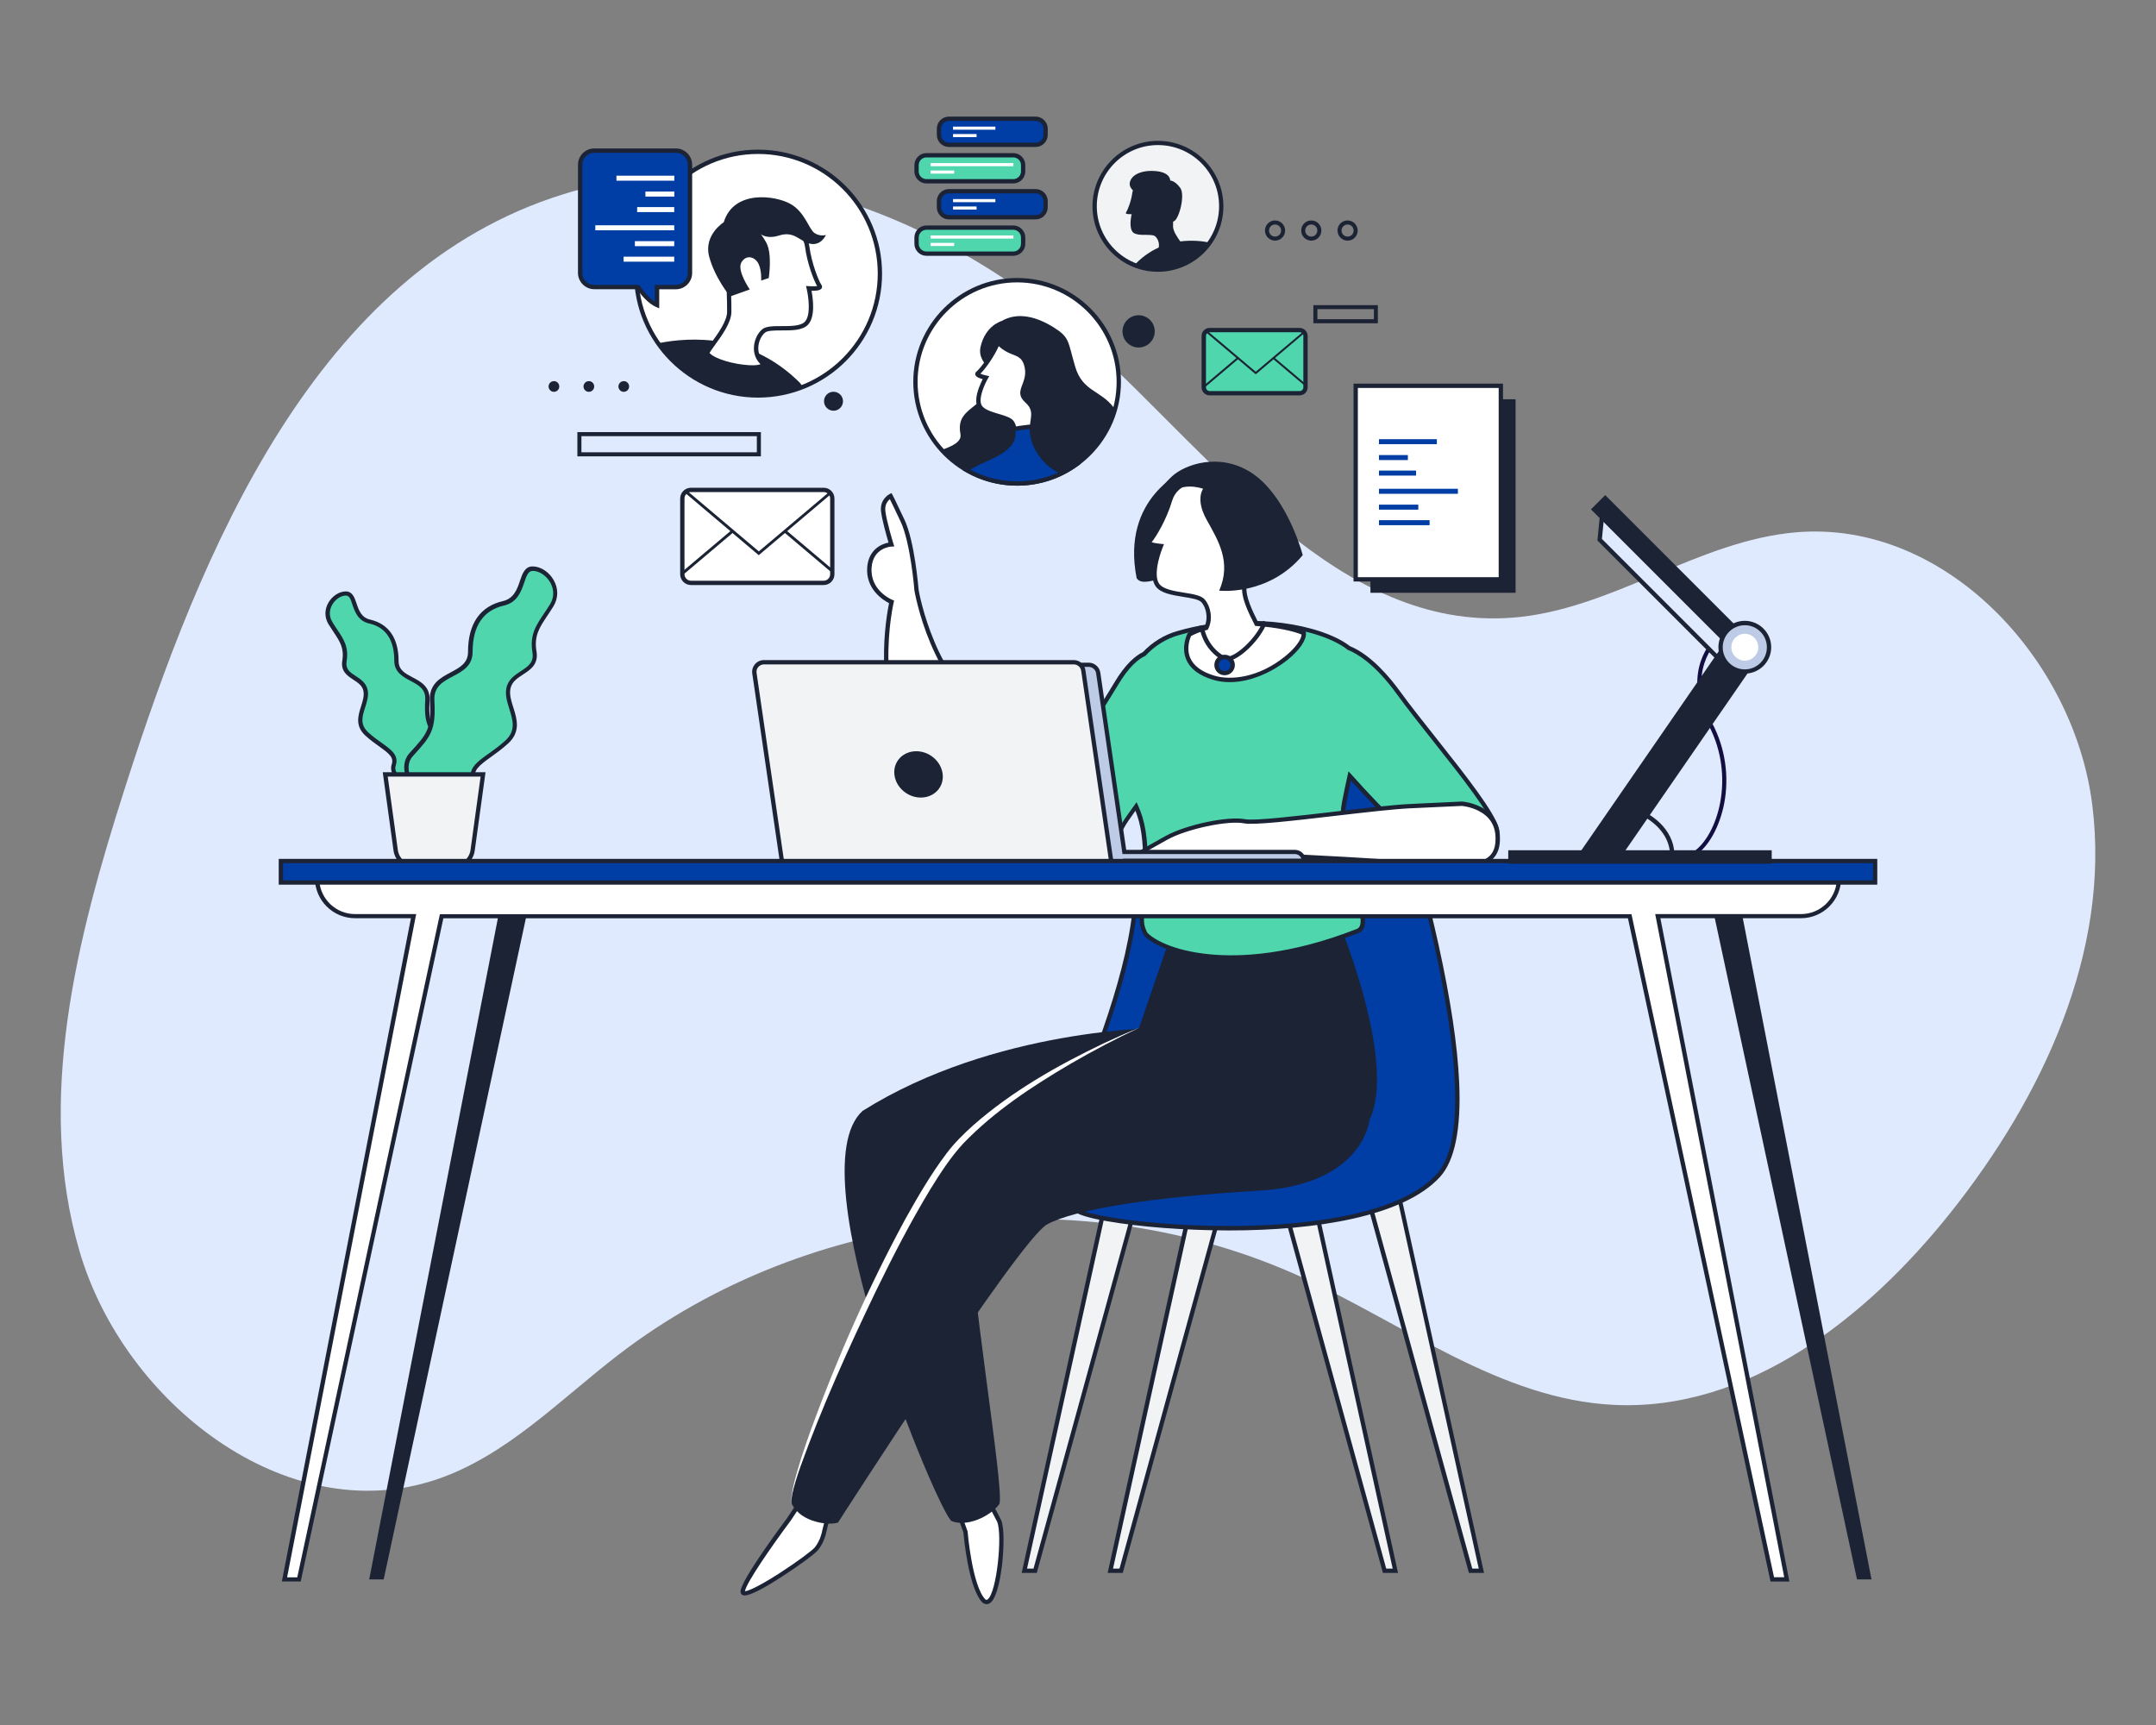 <svg xmlns="http://www.w3.org/2000/svg" xmlns:xlink="http://www.w3.org/1999/xlink" x="0px" y="0px" viewBox="0 0 2500 2000" style="enable-background:new 0 0 2500 2000;" xml:space="preserve"><rect x="0" y="0" width="2500" height="2000" fill="#808080" stroke="none"/><style type="text/css">	.st0{fill:#E0EAFE;}	.st1{fill:#FFFFFF;}	.st2{fill:#1B2335;}	.st3{fill:#4FD6AD;}	.st4{fill:#F1F3F5;}	.st5{fill:#130E42;}	.st6{fill:#003DA5;}	.st7{fill:#BECBE7;}</style><g id="Background"></g><g id="Illustration">	<g>		<path id="XMLID_413_" class="st0" d="M144.7,914.1C89,1088,40.9,1275.8,92.3,1451c51.4,175.3,239.7,322.5,413,264.6   c81.7-27.3,143.7-92.6,212.1-145.1c221.6-170.1,538.7-205.9,792.7-89.4c119,54.6,229.7,141,360.5,147.7   c155.7,8,293.8-100.6,390.9-222.5c106.9-134.2,186.1-302.9,164.6-473.2c-21.5-170.3-171.5-330-342.5-316   c-115.2,9.4-215.4,90.7-330.7,99.1c-199.5,14.6-340-179.8-487.8-314.6C1100.9,252,865.6,159.4,653.5,225.1   C366,314.2,233.1,637.5,144.7,914.1"></path>		<g>			<path class="st1" d="M1279.5,838.7c-4.6-2.7-52,34.1-125-4.2c-73-38.3-91.8-150.2-91.8-150.2s-4.4-55.6-16.2-80.7    c-11.8-25.1-13.8-28.6-13.8-28.6s-10,5.1-8.6,17.6c1.4,12.5,9.5,38.6,9.5,38.6s-23.5,1.1-25.5,26.3c-2.3,29,25.7,40.3,25.7,40.3    s-64.2,269.7,219.1,265.5L1279.5,838.7z"></path>			<path class="st2" d="M1246.2,965.9c-82,0-142.3-23.4-179.4-69.6c-18.2-22.7-40.3-63.6-41.7-129.4c-0.7-33.5,4.3-60.2,5.8-67.6    c-6.5-3.3-27.4-16-25.3-41.9c1.6-19.3,15.4-26.6,24.7-28.3c-2.1-7.2-7.5-25.9-8.7-36.2c-1.6-14.1,9.5-19.9,10-20.1l2.1-1.1    l1.2,2.1c0.1,0.1,2.2,3.9,13.9,28.8c11.7,24.9,16.1,77.9,16.4,81.4c0.3,1.9,5.2,29,18.4,60.2c12.4,29.5,35.1,68.7,72.1,88.1    c56.9,29.8,97.4,13.5,114.7,6.5c5.9-2.4,8.4-3.4,10.4-2.2l1.5,0.9l-27.5,128.3l-2,0C1250.6,965.9,1248.4,965.9,1246.2,965.9z     M1031.8,578.7c-2.4,2.1-6.1,6.4-5.2,13.7c1.4,12.1,9.3,37.9,9.4,38.1l1,3.1l-3.2,0.1c-0.9,0-21.3,1.4-23.1,24    c-2.2,26.8,23,37.4,24.1,37.8l2,0.8l-0.5,2.1c-0.1,0.3-7,29.8-6.1,68.4c0.8,35.5,8.5,86.2,40.6,126.3    c36.8,45.8,97.3,68.6,180.1,67.7l25.5-119c-1.2,0.4-2.7,1-4.1,1.6c-17.9,7.3-60,24.2-118.9-6.7c-38.4-20.1-61.6-60.4-74.4-90.7    c-13.8-32.6-18.6-61-18.7-61.3l0-0.2c0-0.6-4.5-55.4-16-79.8C1037,589.1,1033.4,581.9,1031.8,578.7z"></path>		</g>		<g>			<path class="st3" d="M499,913.2c0,0,32.6-32.6,16.3-50.6c-16.3-17.9-21.2-22.8-19.6-50.6c1.6-27.7-35.9-21.2-35.9-45.7    c0-24.5-9.8-40.8-31-45.7c-21.2-4.9-14.7-32.6-27.7-32.6s-27.7,17.9-17.9,34.3c9.8,16.3,19.6,24.5,16.3,44.1    c-3.3,19.6,21.2,17.9,24.5,34.3c3.3,16.3-16.3,34.3,1.6,50.6c17.9,16.3,35.9,21.2,31,35.9C451.7,901.8,479.4,919.7,499,913.2z"></path>			<path class="st2" d="M490.1,917.1c-11.4,0-22.9-5.6-29.7-12.3c-5.9-5.9-8.2-12.6-6.2-18.5c2.7-8.1-2.8-12.5-14.4-20.8    c-4.9-3.5-10.4-7.4-16-12.5c-12.4-11.3-8.5-23.5-5.1-34.2c2-6.3,3.8-12.2,2.7-17.7c-1.3-6.3-6.3-9.5-11.6-13    c-7-4.6-14.9-9.7-12.9-22.1c2.4-14.5-2.8-22.2-9.9-32.9c-2-2.9-4-6-6.1-9.4c-4.7-7.8-4.7-16.8-0.2-24.8    c4.5-7.9,12.6-13.2,20.3-13.2c7.7,0,10.1,7.1,12.4,13.9c2.7,8.1,5.6,16.4,15.9,18.8c21.5,5,32.9,21.6,32.9,48.1    c0,10.3,7.5,14.2,16.2,18.8c9.7,5.1,20.7,11,19.7,27c-1.5,26.2,2.6,30.8,18.1,47.9l0.8,0.9c7.5,8.2,6.9,20.3-1.7,35    c-6.2,10.6-14.3,18.7-14.7,19.1l-0.4,0.4l-0.6,0.2C496.7,916.6,493.4,917.1,490.1,917.1z M401.1,690.5c-5.8,0-12.4,4.4-15.9,10.7    c-2.1,3.8-5,11.3,0.1,19.8c2,3.4,4,6.3,5.9,9.2c7.5,11.2,13.4,20.1,10.7,36.5c-1.5,9.2,3.8,12.7,10.6,17.1    c5.7,3.7,12.1,7.9,13.8,16.2c1.4,6.8-0.8,13.6-2.9,20.2c-3.4,10.7-6.3,19.9,3.7,29c5.3,4.9,10.7,8.7,15.5,12.1    c11.3,8.1,20.2,14.4,16.2,26.4c-1.8,5.5,2.3,10.7,5,13.4c7.6,7.6,22.2,13.2,33.7,9.7c3.6-3.8,29.4-31.8,15.8-46.7l-0.8-0.9    c-15.8-17.4-21.1-23.2-19.4-51.5c0.8-12.8-7.5-17.2-17.1-22.3c-8.8-4.7-18.8-10-18.8-23.3c0-24.2-9.8-38.8-29.1-43.2    c-13-3-16.6-13.6-19.5-22C406.5,694.3,405,690.5,401.1,690.5z"></path>		</g>		<g>			<path class="st3" d="M496.9,937c0,0-40.3-40.3-20.1-62.4c20.1-22.1,26.2-28.2,24.2-62.4c-2-34.2,44.3-26.2,44.3-56.4    s12.1-50.3,38.3-56.4c26.2-6,18.1-40.3,34.2-40.3s34.2,22.1,22.1,42.3c-12.1,20.1-24.2,30.2-20.1,54.4    c4,24.2-26.2,22.1-30.2,42.3c-4,20.1,20.1,42.3-2,62.4c-22.1,20.1-44.3,26.2-38.3,44.3C555.3,922.9,521.1,945.1,496.9,937z"></path>			<path class="st2" d="M508,941.3c-4,0-8-0.6-11.8-1.8l-0.6-0.2l-0.4-0.4c-0.4-0.4-10.4-10.4-18-23.4    c-10.5-17.8-11.3-32.5-2.2-42.5l1-1.1c19.3-21.2,24.5-26.9,22.5-59.5c-1.1-19.4,12.2-26.5,24-32.8c10.9-5.8,20.2-10.8,20.2-23.8    c0-32.4,13.9-52.7,40.2-58.8c13-3,16.8-13.9,20-23.5c2.8-8.3,5.7-16.8,14.7-16.8c9.2,0,19.1,6.4,24.5,16c5.5,9.7,5.4,20.7-0.2,30    c-2.6,4.3-5.1,8-7.5,11.6c-8.9,13.3-15.3,22.9-12.3,41c2.5,15-7.1,21.2-15.6,26.7c-6.7,4.4-13,8.5-14.6,16.4    c-1.4,6.9,0.9,14.3,3.4,22.1c4.1,13.1,8.8,28-6.2,41.6c-6.8,6.2-13.6,11.1-19.6,15.4c-14.5,10.4-21.4,15.9-17.9,26.3    c2.4,7.1-0.3,15-7.5,22.2C535.9,934.5,521.8,941.3,508,941.3z M498.3,934.8c14.4,4.5,32.8-2.6,42.3-12.1    c3.4-3.4,8.7-10.1,6.3-17.1c-4.8-14.4,6-22.1,19.8-31.9c5.9-4.2,12.6-9,19.2-15c12.6-11.5,8.8-23.6,4.8-36.4    c-2.5-8.1-5.2-16.4-3.5-24.6c2-10,9.9-15.1,16.8-19.6c8.2-5.4,15.4-10,13.4-21.7c-3.3-20.1,3.9-30.9,13.1-44.6    c2.4-3.6,4.9-7.3,7.4-11.4c6.4-10.7,2.8-20.3,0.2-25c-4.5-7.9-12.8-13.5-20.2-13.5c-5.2,0-7.1,4.8-10,13.4    c-3.5,10.3-7.9,23.2-23.6,26.8c-24.1,5.6-36.3,23.7-36.3,53.9c0,16-11.6,22.2-22.9,28.2c-11.5,6.1-22.3,11.9-21.4,28    c2,34.7-4.5,41.9-23.8,63.2l-1,1.1C461.4,895.3,494.2,930.6,498.3,934.8z"></path>		</g>		<g>			<path class="st4" d="M526.1,1005h-45.3c-11.1,0-20.5-8.2-22-19.2l-12.1-88h113.5l-12.1,88C546.6,996.8,537.2,1005,526.1,1005z"></path>			<path class="st2" d="M526.1,1007.5h-45.3c-12.3,0-22.8-9.2-24.5-21.4l-12.5-90.8h119.2l-12.5,90.8    C548.9,998.4,538.4,1007.5,526.1,1007.5z M449.6,900.4l11.7,85.1c1.3,9.7,9.7,17,19.5,17h45.3c9.8,0,18.2-7.3,19.5-17l11.7-85.1    H449.6z"></path>		</g>		<g>			<path class="st5" d="M1966.1,991.6l-2.6-3.9c28-18.7,49.4-86.6,17.9-146.6c-17.3-32.9-14.6-58.6-9.3-74.3    c5.8-17.1,15.6-26.3,16-26.7l3.2,3.4c-0.2,0.2-9.5,9-14.8,25c-7.1,21.2-3.9,45.6,9.1,70.4c14.9,28.3,19.7,61.3,13.7,92.7    C1994,958.5,1981.3,981.5,1966.1,991.6z M1991.3,743.6l-1.6-1.7L1991.3,743.6C1991.3,743.6,1991.3,743.6,1991.3,743.6    L1991.3,743.6z"></path>		</g>		<g>			<path class="st0" d="M1906.3,944.1c0,0,32.7,15.2,32.7,47.9h-76L1906.3,944.1z"></path>			<path class="st2" d="M1941.5,994.5h-84.1l48.3-53.5l1.7,0.8c1.4,0.6,34.2,16.3,34.2,50.2V994.5z M1868.7,989.5h67.8    c-1.4-25-23.4-38.9-29.6-42.3L1868.7,989.5z"></path>		</g>		<g>			<polygon class="st0" points="1858,594.6 1854.9,625.8 1999.8,770.7 2010.7,736.4    "></polygon>			<path class="st2" d="M2001,775.4l-148.7-148.7l3.7-37.4l157.6,146.3L2001,775.4z M1857.5,624.8L1998.7,766l9.2-28.9L1860,599.8    L1857.5,624.8z"></path>		</g>					<rect x="1928.1" y="546.3" transform="matrix(0.707 -0.707 0.707 0.707 95.379 1567.498)" class="st2" width="23.4" height="244.7"></rect>					<rect x="1773.7" y="858.8" transform="matrix(0.568 -0.823 0.823 0.568 110.666 1970.508)" class="st2" width="318.2" height="42.1"></rect>		<g>			<polygon class="st4" points="1418.5,1391 1300,1821.2 1287.5,1821.2 1384.2,1381.7    "></polygon>			<path class="st2" d="M1301.9,1823.7h-17.5l97.9-445.1l39.2,10.7l-0.7,2.4L1301.9,1823.7z M1290.6,1818.7h7.5l117.3-425.9l-29.3-8    L1290.6,1818.7z"></path>		</g>		<g>			<polygon class="st4" points="1318.7,1391 1200.2,1821.2 1187.8,1821.2 1284.4,1381.7    "></polygon>			<path class="st2" d="M1202.2,1823.7h-17.5l97.9-445.1l39.2,10.7l-0.7,2.4L1202.2,1823.7z M1190.9,1818.7h7.5l117.3-425.9l-29.3-8    L1190.9,1818.7z"></path>		</g>		<g>			<polygon class="st4" points="1487,1391 1605.5,1821.2 1618,1821.2 1521.3,1381.7    "></polygon>			<path class="st2" d="M1621.1,1823.7h-17.5l-0.5-1.8L1484,1389.3l39.2-10.7L1621.1,1823.7z M1607.4,1818.7h7.5l-95.4-433.9    l-29.3,8L1607.4,1818.7z"></path>		</g>		<g>			<polygon class="st4" points="1586.8,1391 1705.2,1821.2 1717.7,1821.2 1621.1,1381.7    "></polygon>			<path class="st2" d="M1720.8,1823.7h-17.5l-0.5-1.8l-119.1-432.6l39.2-10.7L1720.8,1823.7z M1707.2,1818.7h7.5l-95.4-433.9    l-29.3,8L1707.2,1818.7z"></path>		</g>		<g>			<path class="st6" d="M1608.6,889.2c-9.3-21.7-15.5-9.5-30.9-0.2c-15.9-20.1-36.3-33.4-62.6-34.1c-115.3-3.1-187,90.4-199.5,202.6    c-12.5,112.2-87.3,265-102.9,311.7c-4.4,13.2,9.9,24,34,32.1c0.1,0.2,0.1,0.4,0.3,0.6c12.5,18.7,336.7,53,420.8-39    C1741.1,1282.9,1608.6,889.2,1608.6,889.2z"></path>			<path class="st2" d="M1425.3,1426.6c-25.8,0-51.5-1.1-76.1-2.9c-46-3.5-98.2-11.4-104.3-20.2c-19.2-6.6-40.3-18-34.6-35    c3.9-11.8,11.5-30,21-53c28.8-69.5,72.4-174.5,81.7-258.2c6.4-57.6,28.4-109.4,61.8-146c36.6-40,85.1-60.3,140.2-58.9    c24.3,0.7,45.5,11.9,63.1,33.3c2.4-1.6,4.6-3.2,6.6-4.7c5.7-4.2,10.3-7.6,15.2-6.2c4,1.1,7.4,5.2,10.9,13.3l0.1,0.2    c0.3,1,33.5,99.8,57.2,207.1c13.9,63.1,22,116.8,23.9,159.6c2.4,54-5.1,90.8-22.3,109.6    C1627.8,1410.5,1525.8,1426.6,1425.3,1426.6z M1249.1,1400.6c3.3,4.4,37.2,13.1,100.5,18c36.2,2.8,107.5,6,177.8-3.5    c67.6-9.1,114.2-27.3,138.6-53.9c37.1-40.6,19-166.3-2.7-264.7c-23.3-105.6-55.8-203-57-206.6c-2.7-6.3-5.2-9.8-7.6-10.4    c-2.6-0.7-6.3,2-10.9,5.4c-2.6,1.9-5.5,4-8.8,6.1l-1.9,1.1l-1.4-1.7c-16.9-21.4-37.3-32.6-60.7-33.2    c-53.7-1.4-100.8,18.3-136.4,57.2c-32.8,35.8-54.3,86.6-60.5,143.2c-9.4,84.4-53.1,189.8-82.1,259.6c-9.5,22.9-17,41.1-20.9,52.7    c-4.5,13.4,15.2,23.1,32.5,29l1.3,0.4L1249.1,1400.6z"></path>		</g>		<path class="st2" d="M1373.8,545.5c0,0-74.3,30.9-55.8,124.8c8,11.9,29.2-5.3,69-2.7c39.8,2.7,96.9-13.3,94.3-41.2   C1478.7,598.6,1445.5,526.9,1373.8,545.5z"></path>		<g>			<path class="st1" d="M925.4,1745.8l-10.7,16c0,0-53.4,71.2-53.4,83.7s78.4-41,85.5-49.9c7.1-8.9,8.9-19.6,8.9-19.6l5.3-21.4    L925.4,1745.8z"></path>			<path class="st2" d="M863.3,1849.8c-0.7,0-1.3-0.1-1.8-0.3c-1.8-0.6-2.8-2.1-2.8-4.1c0-12.9,48.2-77.5,53.9-85.2l11.6-17.4    l39.8,9.9l-5.9,23.7c-0.2,1.2-2.3,11.7-9.4,20.6c-3.9,4.9-24.7,19.8-41.6,30.7C884.4,1842.5,869.8,1849.8,863.3,1849.8z     M926.5,1748.6l-9.8,14.7c-20,26.7-51.5,71.8-52.9,81.6c3.1-0.1,14.5-4.4,40.7-21.3c20.3-13.1,37.5-26.1,40.3-29.5    c6.6-8.3,8.4-18.3,8.4-18.4l0-0.2l4.7-18.9L926.5,1748.6z"></path>		</g>		<g>			<path class="st1" d="M1112.4,1756.4l7.1,19.6c0,0,5.3,64.1,21.4,80.1c16,12.5,24.9-74.8,17.8-92.6c-7.1-14.2-10.7-19.6-10.7-19.6    L1112.4,1756.4z"></path>			<path class="st2" d="M1144,1859.9c-1.6,0-3.1-0.6-4.6-1.7l-0.2-0.2c-16.1-16.1-21.6-75.8-22.1-81.4l-7.9-21.7l39.8-13.9l1.1,1.6    c0.1,0.2,3.7,5.6,10.8,19.9l0.1,0.2c3.6,9,3.1,31.6,1.1,50c-1.3,11.6-5.2,39.3-13.9,45.8    C1146.9,1859.4,1145.4,1859.9,1144,1859.9z M1142.5,1854.3c1.2,0.9,1.9,0.7,2.7,0.1c10.7-8.1,17.2-74.3,11.2-89.8    c-4.8-9.6-8-15.1-9.5-17.6l-31.3,11l6.4,17.5l0,0.3C1122,1776.5,1127.4,1838.9,1142.5,1854.3z"></path>		</g>		<path class="st2" d="M1345.7,1191.8c0,0-192.4,0-345.5,96.2c-78.4,71.2,89.1,468.4,103.3,475.6c17.8,7.1,44.5-5.3,55.2-19.6   c7.1-14.2-37.4-270.7-33.8-338.4l277.9-89.1L1345.7,1191.8z"></path>		<path class="st2" d="M971.7,1765.3c-10.7,3.6-42.7,0-53.4-21.4c-10.7-21.4,124.7-345.5,195.9-420.3   c71.2-74.8,206.6-131.8,206.6-131.8l35.4-103.2l196.4-18.7c0,0,67.5,161.1,35.4,228.7c0,0-7.1,74.8-128.2,81.9   c-121.1,7.1-213.7,21.4-245.8,39.2C1181.8,1437.6,971.7,1765.3,971.7,1765.3z"></path>		<g>			<path class="st3" d="M1735.6,961.6c-7-28.1-77.2-107.5-114.6-159c-25.1-34.5-46-46.9-57-51.4c-30-23.6-112.4-41.8-198-17.3    c-15.3,4.4-28.8,12.9-39.4,24.2c-7.7,3.5-19.5,12.5-32.9,35.2c-23.4,39.7-114.6,170.7-74.8,194.1c39.7,23.4,70.1-4.7,81.8-28.1    c2.4-4.8,8.4-13.4,16.3-24.3c7.3,16,10.9,34.4,10.9,66.4c0,59.2-9.4,62.3,0,81c15.6,18.7,102.9,53,246.3-3.1    c22.7-8.9-28.1-84.2-15.6-149.6c1.9-9.9,4-19.9,6.3-30.1c30.4,34,68.6,73.8,93.5,87.7C1695.9,1008.4,1740.3,989.7,1735.6,961.6z"></path>			<path class="st2" d="M1427.7,1112.5c-9.2,0-17.4-0.4-24.6-1.1c-40.5-3.8-67.8-16.5-76.9-27.4l-0.2-0.2l-0.1-0.3    c-5.6-11.2-4.9-17.4-3.3-30.9c1.2-10.1,3-25.5,3-51.2c0-27.4-2.6-45.6-9-61.4c-5.7,7.9-11.3,15.9-13.5,20.4    c-3.3,6.7-16.1,29-40.3,36.2c-14.6,4.3-29.7,1.9-45-7.1c-5.2-3-8.6-7.8-10.1-14.2c-8.6-35.1,40.9-114,70.4-161.1    c5.5-8.8,10.3-16.4,13.6-22.1c13.5-22.9,25.6-32.2,33.5-36c11.1-11.7,24.9-20.2,40.2-24.5c49.6-14.2,93.1-13,120.9-9.4    c33.2,4.2,62.8,14.3,79.1,27c24.6,10,46.8,36.9,57.8,52.1c11.9,16.4,26.9,35.2,42.7,55.2c33.1,41.8,67.4,85,72.3,104.6l0,0.2    c1.8,10.8-3,21.1-13.3,28.3c-14.5,10.2-41.8,14.5-67.5,0c-19.8-11.1-50.4-39.6-90.9-84.6c-1.7,7.8-3.6,16.6-5.2,25.2    c-6.5,34,4.3,70.4,13,99.7c8.1,27.2,13.9,46.8,1.1,51.8C1513,1106,1463.2,1112.5,1427.7,1112.5z M1330.2,1081.1    c6.1,7.1,29,21.3,73.3,25.4c34.9,3.3,92.6,0.8,169.9-29.5c8.5-3.3,3-22.1-4-45.8c-8.8-29.8-19.8-66.8-13.1-102    c2-10.5,4.3-21.1,6.3-30.1l1.1-4.8l3.3,3.6c41.8,46.7,73,76,92.8,87.2c16.7,9.4,43.3,13.5,62.2,0.3c8.7-6.1,12.7-14.4,11.3-23.3    c-4.7-18.6-38.6-61.3-71.3-102.6c-15.9-20-30.8-38.9-42.8-55.4c-25.1-34.5-45.8-46.4-56-50.5l-0.3-0.1l-0.3-0.2    c-15.6-12.3-44.3-22.1-76.9-26.2c-27.3-3.5-70.1-4.6-118.9,9.3c-14.5,4.1-27.7,12.3-38.2,23.5l-0.3,0.4l-0.4,0.2    c-7.3,3.3-18.7,12-31.8,34.2c-3.4,5.7-8.2,13.4-13.7,22.2c-27.2,43.4-77.9,124.3-69.8,157.3c1.2,5.1,3.8,8.7,7.8,11.1    c14.1,8.3,27.9,10.5,41.1,6.6c17.7-5.2,30.8-20.8,37.3-33.6c2.2-4.4,7.1-11.7,16.6-24.7l2.5-3.5l1.8,3.9    c7.9,17.4,11.2,37,11.2,67.4c0,26.1-1.8,41.5-3,51.8C1326,1066.4,1325.4,1071.4,1330.2,1081.1z"></path>		</g>		<g>			<path class="st1" d="M1695.2,931.9c0,0,39.9,2.8,41.6,37.8c1.6,35-26.3,38.7-92.1,32.4c-65.8-6.3-176-10.5-197.2-11.8    c-21.1-1.4-29.6,17.8-55.6,12c-26-5.8-28.7-12.7-40.4-12.2c-11.7,0.5-36.4,22.8-48.3,18.6c-11.9-4.1,26.9-24.7,49.7-37.4    c22.8-12.8,71.5-22.9,90.4-19.1c18.9,3.8,146.7-15.4,191.1-17.5C1678.9,932.7,1695.2,931.9,1695.2,931.9z"></path>			<path class="st2" d="M1306.5,1011.8c-1.4,0-2.8-0.2-4.1-0.6c-3.1-1.1-3.8-3.2-3.9-4.3c-0.6-6.6,14-15.9,46.9-34.2    c2.2-1.2,4.3-2.4,6.3-3.5c23.3-13,72.3-23.3,92.1-19.4c10.6,2.1,58.6-3.5,105-8.9c34.4-4,66.9-7.8,85.5-8.7l60.9-2.9l0.1,0    c0.4,0,10.6,0.8,21.1,6c14.2,7.1,22.1,18.9,22.8,34.2c0.6,11.9-2.2,20.6-8.5,26.6c-13.3,12.7-41.7,12.7-86.4,8.5    c-49.4-4.7-122.9-8.2-166.8-10.3c-14.5-0.7-25-1.2-30.3-1.5c-8.7-0.6-15.1,2.7-22,6.1c-8.7,4.4-18.7,9.3-34,5.9    c-13.3-3-20.6-6.2-26-8.6c-5.3-2.3-8.4-3.7-13.7-3.5c-4.4,0.2-11.8,4.4-19,8.5C1323.5,1006.5,1314,1011.8,1306.5,1011.8z     M1303.6,1006.3c0.1,0.1,0.3,0.1,0.5,0.2c5.7,2,16.6-4.2,26.1-9.6c8-4.6,15.7-8.9,21.2-9.2c6.4-0.3,10.4,1.5,15.9,3.9    c5.2,2.3,12.3,5.5,25.1,8.3c13.6,3,21.9-1.1,30.7-5.5c7.1-3.5,14.5-7.2,24.5-6.6c5.2,0.3,16.3,0.9,30.2,1.5    c44,2.1,117.5,5.6,167,10.3c42.1,4,70.5,4.2,82.4-7.1c5.2-5,7.4-12.2,6.9-22.7c-0.6-13.6-7.4-23.6-20-29.9    c-9-4.5-17.9-5.4-19.1-5.5l-60.6,2.8c-18.5,0.9-50.9,4.6-85.2,8.6c-48.9,5.7-95.2,11.1-106.6,8.8c-18.6-3.7-66.6,6.5-88.7,18.8    c-2,1.1-4.1,2.3-6.3,3.5c-9.8,5.5-20.9,11.6-29.8,17.3C1305.9,1002.2,1303.9,1005.4,1303.6,1006.3z"></path>		</g>		<g>			<path class="st1" d="M1511.7,734c-9.5-4.5-30.8-9.3-54.8-10.8c-6.5-12.8-15.8-31.1-14-43.7c2.7-18.6,10.6-51.8,13.3-79.7    c2.7-27.9-29.2-41.2-47.8-43.8c-18.6-2.7-45.1,1.3-51.8,23.9s-19.9,43.8-23.9,47.8c-4,4,13.3,5.3,13.3,5.3s-13.3,31.9-4,45.1    c9.3,13.3,45.1,9.3,53.1,18.6c5.9,6.9,8.9,20.3,3.6,31.1c-7,1.9-13.6,4.4-19.5,7.7c0,0-18.8,36.1,28.2,50.2    S1513.3,753.6,1511.7,734z"></path>			<path class="st2" d="M1426,790.9c-6.5,0-13-0.8-19.3-2.7c-16.2-4.9-26.7-12.8-31.2-23.6c-6.3-14.9,1.2-29.5,1.5-30.1l0.4-0.7    l0.7-0.4c5.5-3,11.8-5.6,18.9-7.6c4.2-9.6,1.5-21.4-3.7-27.4c-3-3.5-12.3-5-21.4-6.4c-12.9-2.1-26.2-4.2-31.9-12.3    c-8.3-11.8-0.7-35.8,2.5-44.4c-7.5-0.9-11.7-2.6-12.6-5.1c-0.2-0.7-0.6-2.4,1.1-4.2c3.9-3.9,16.9-25.1,23.3-46.7    c6.5-22.2,32.1-28.9,54.5-25.7c21.6,3.1,52.6,18,49.9,46.5c-1.7,17.7-5.4,37.2-8.7,54.4c-1.9,10-3.6,18.6-4.5,25.4    c-1.6,11.5,7,28.9,13.1,41c25,1.7,45.2,6.7,54.3,10.9l1.3,0.6l0.1,1.4c0.7,8.3-7.3,19.9-21.2,31.2    C1476.7,778.1,1451.3,790.9,1426,790.9z M1381.1,737.4c-1.3,2.8-5.7,14.2-1,25.3c4,9.4,13.4,16.3,28.1,20.7    c18.2,5.5,50.6,2.9,81.8-22.3c11.4-9.2,18.8-19,19.3-25.4c-9.3-3.9-28.9-8.4-52.5-9.9l-1.4-0.1l-0.7-1.5    c-6.8-13.4-16.1-31.6-14.2-45c1-6.9,2.7-15.6,4.6-25.6c3.3-17.1,7-36.4,8.7-53.9c2.4-25-26-38.3-45.7-41.1    c-15.2-2.2-42.5,0.1-49,22.1c-6.3,21.4-18.7,42-23.7,47.9c2,0.8,6.5,1.6,10.9,2l3.4,0.3l-1.3,3.2c0,0.1-3.3,7.9-5.4,17.2    c-2.6,11.9-2.3,20.7,1.1,25.5c4.5,6.4,17.3,8.5,28.6,10.3c10.8,1.7,20.2,3.2,24.4,8.1c6.3,7.4,9.9,21.8,3.9,33.9l-0.5,1l-1.1,0.3    C1392.5,732.2,1386.3,734.6,1381.1,737.4z"></path>		</g>		<path class="st2" d="M1395.1,566.7c0,0-9.3,11.9,4,35.8c13.3,23.9,29.2,49.1,14.6,82.3c0,0,57.1,6.6,96.9-41.2   c-4-14.6-22.6-71.7-59.7-95.6c-37.2-23.9-77-9.3-91.6,4c-14.6,13.3-43.5,49.9-40.8,84.5C1318.4,647.2,1334.3,546.9,1395.1,566.7z"></path>		<g>			<path class="st2" d="M1421.7,766.7c-0.7,0-1.4-0.1-2.1-0.2l-0.4-0.1l-0.3-0.2c-25.5-13.3-28.1-39.5-28.2-40.6l5-0.5    c0,0.2,2.5,24.3,25.2,36.4c11.5,1.5,36.9-22.7,43.6-41.7l4.7,1.7C1462.4,740.7,1436.8,766.7,1421.7,766.7z"></path>		</g>		<g>			<circle class="st6" cx="1420" cy="771.1" r="9.4"></circle>			<path class="st2" d="M1420,782.9c-6.5,0-11.9-5.3-11.9-11.9s5.3-11.9,11.9-11.9s11.9,5.3,11.9,11.9S1426.6,782.9,1420,782.9z     M1420,764.2c-3.8,0-6.9,3.1-6.9,6.9s3.1,6.9,6.9,6.9s6.9-3.1,6.9-6.9S1423.8,764.2,1420,764.2z"></path>		</g>		<path class="st2" d="M977.5,465.2c0,6.1-4.9,11-11,11c-6.1,0-11-4.9-11-11c0-6.1,4.9-11,11-11   C972.5,454.2,977.5,459.1,977.5,465.2z"></path>		<path class="st2" d="M1339,384.2c0,10.3-8.4,18.7-18.7,18.7c-10.3,0-18.7-8.4-18.7-18.7c0-10.3,8.4-18.7,18.7-18.7   C1330.6,365.5,1339,373.8,1339,384.2z"></path>		<g>			<path class="st1" d="M955.1,675.8H801.2c-5.5,0-10-4.5-10-10V578c0-5.5,4.5-10,10-10h153.9c5.5,0,10,4.5,10,10v87.8    C965.1,671.4,960.6,675.8,955.1,675.8z"></path>			<path class="st2" d="M955.1,678.3H801.2c-6.9,0-12.5-5.6-12.5-12.5V578c0-6.9,5.6-12.5,12.5-12.5h153.9c6.9,0,12.5,5.6,12.5,12.5    v87.8C967.6,672.7,962,678.3,955.1,678.3z M801.2,570.5c-4.1,0-7.5,3.4-7.5,7.5v87.8c0,4.1,3.4,7.5,7.5,7.5h153.9    c4.1,0,7.5-3.4,7.5-7.5V578c0-4.1-3.4-7.5-7.5-7.5H801.2z"></path>		</g>		<path class="st2" d="M961.5,570.4l-81.6,68.9l-83.1-70.2c-1,0.5-2,1.2-2.8,2l52.9,44.7l-55.7,47v3.1c0,0.4,0.1,0.8,0.1,1.2   l58.1-49.1l30.4,25.7l30.4-25.7l54.8,46.3v-4.4l-52.2-44.1l50.7-42.9C963.1,572,962.4,571.1,961.5,570.4z"></path>		<g>			<path class="st3" d="M1507,455.9h-104.4c-3.7,0-6.8-3-6.8-6.8v-59.6c0-3.7,3-6.8,6.8-6.8H1507c3.7,0,6.8,3,6.8,6.8v59.6    C1513.8,452.8,1510.8,455.9,1507,455.9z"></path>			<path class="st2" d="M1507,458.4h-104.4c-5.1,0-9.3-4.2-9.3-9.3v-59.6c0-5.1,4.2-9.3,9.3-9.3H1507c5.1,0,9.3,4.2,9.3,9.3v59.6    C1516.3,454.2,1512.2,458.4,1507,458.4z M1402.7,385.2c-2.4,0-4.3,1.9-4.3,4.3v59.6c0,2.4,1.9,4.3,4.3,4.3H1507    c2.4,0,4.3-1.9,4.3-4.3v-59.6c0-2.4-1.9-4.3-4.3-4.3H1402.7z"></path>		</g>		<path class="st2" d="M1511.4,384.3l-55.3,46.7l-56.4-47.6c-0.7,0.4-1.3,0.8-1.9,1.4l35.9,30.3l-37.7,31.9v2.1c0,0.3,0,0.6,0.1,0.8   l39.4-33.3l20.6,17.4l20.6-17.4l37.1,31.4v-3l-35.4-29.9l34.4-29.1C1512.5,385.4,1512,384.8,1511.4,384.3z"></path>		<g>			<path class="st3" d="M1074.2,294.1c-6.3,0-11.5-5.2-11.5-11.5v-7.2c0-6.3,5.2-11.5,11.5-11.5h100.6c6.3,0,11.5,5.2,11.5,11.5v7.2    c0,6.3-5.2,11.5-11.5,11.5H1074.2z"></path>			<path class="st2" d="M1174.9,266.4c5,0,9,4,9,9v7.2c0,5-4,9-9,9h-100.6c-5,0-9-4-9-9v-7.2c0-5,4-9,9-9H1174.9 M1174.9,261.4    h-100.6c-7.7,0-14,6.3-14,14v7.2c0,7.7,6.3,14,14,14h100.6c7.7,0,14-6.3,14-14v-7.2C1188.9,267.7,1182.6,261.4,1174.9,261.4    L1174.9,261.4z"></path>		</g>		<rect x="1079.1" y="273" class="st1" width="96" height="3.6"></rect>		<rect x="1079.1" y="281.6" class="st1" width="27.3" height="3.6"></rect>		<g>			<path class="st6" d="M1100.2,251.8c-6.3,0-11.5-5.2-11.5-11.5v-7.2c0-6.3,5.2-11.5,11.5-11.5h100.6c6.3,0,11.5,5.2,11.5,11.5v7.2    c0,6.3-5.2,11.5-11.5,11.5H1100.2z"></path>			<path class="st2" d="M1200.9,224.2c5,0,9,4,9,9v7.2c0,5-4,9-9,9h-100.6c-5,0-9-4-9-9v-7.2c0-5,4-9,9-9H1200.9 M1200.9,219.2    h-100.6c-7.7,0-14,6.3-14,14v7.2c0,7.7,6.3,14,14,14h100.6c7.7,0,14-6.3,14-14v-7.2C1214.9,225.5,1208.6,219.2,1200.9,219.2    L1200.9,219.2z"></path>		</g>		<rect x="1105.1" y="230.8" class="st1" width="49.1" height="3.6"></rect>		<rect x="1105.1" y="239.4" class="st1" width="27.3" height="3.6"></rect>		<g>			<path class="st3" d="M1074.2,210.1c-6.3,0-11.5-5.2-11.5-11.5v-7.2c0-6.3,5.2-11.5,11.5-11.5h100.6c6.3,0,11.5,5.2,11.5,11.5v7.2    c0,6.3-5.2,11.5-11.5,11.5H1074.2z"></path>			<path class="st2" d="M1174.9,182.5c5,0,9,4,9,9v7.2c0,5-4,9-9,9h-100.6c-5,0-9-4-9-9v-7.2c0-5,4-9,9-9H1174.9 M1174.9,177.5    h-100.6c-7.7,0-14,6.3-14,14v7.2c0,7.7,6.3,14,14,14h100.6c7.7,0,14-6.3,14-14v-7.2C1188.9,183.7,1182.6,177.5,1174.9,177.5    L1174.9,177.5z"></path>		</g>		<rect x="1079.1" y="189.1" class="st1" width="96" height="3.6"></rect>		<rect x="1079.1" y="197.7" class="st1" width="27.3" height="3.6"></rect>		<g>			<path class="st6" d="M1100.2,167.9c-6.3,0-11.5-5.2-11.5-11.5v-7.2c0-6.3,5.2-11.5,11.5-11.5h100.6c6.3,0,11.5,5.2,11.5,11.5v7.2    c0,6.3-5.2,11.5-11.5,11.5H1100.2z"></path>			<path class="st2" d="M1200.9,140.2c5,0,9,4,9,9v7.2c0,5-4,9-9,9h-100.6c-5,0-9-4-9-9v-7.2c0-5,4-9,9-9H1200.9 M1200.9,135.2    h-100.6c-7.7,0-14,6.3-14,14v7.2c0,7.7,6.3,14,14,14h100.6c7.7,0,14-6.3,14-14v-7.2C1214.9,141.5,1208.6,135.2,1200.9,135.2    L1200.9,135.2z"></path>		</g>		<rect x="1105.1" y="146.8" class="st1" width="49.1" height="3.6"></rect>		<rect x="1105.1" y="155.4" class="st1" width="27.3" height="3.6"></rect>		<g>			<path class="st7" d="M1512,998.1c0-5.7-4.7-10.4-10.4-10.4h-197.7l-30.3-207.5c-0.8-5.5-5.5-9.6-11.1-9.6H903.2    c-6.8,0-12,6-11.1,12.8l32.3,220.6h381.9l-0.9-6H1512z"></path>			<path class="st2" d="M1309.1,1006.6H922.2l-32.6-222.7c-0.6-3.9,0.6-7.9,3.2-10.9s6.4-4.7,10.3-4.7h359.3c6.7,0,12.6,5,13.5,11.7    l30,205.3h195.5c7.1,0,12.9,5.8,12.9,12.9v2.5h-206.2L1309.1,1006.6z M926.5,1001.6h376.8l-0.9-6h206.6c-1-3.1-4-5.4-7.5-5.4    h-199.9l-30.6-209.6c-0.6-4.2-4.3-7.4-8.6-7.4H903.2c-2.5,0-4.9,1.1-6.6,3c-1.6,1.9-2.4,4.4-2,6.9L926.5,1001.6z"></path>		</g>		<g>			<path class="st4" d="M1288.9,1001.1H907.1l-32.3-220.6c-1-6.7,4.2-12.8,11.1-12.8h359.3c5.5,0,10.3,4.1,11.1,9.6L1288.9,1001.1z"></path>			<path class="st2" d="M1291.8,1003.6H904.9l-32.6-222.7c-0.6-3.9,0.6-7.9,3.2-10.9c2.6-3,6.4-4.7,10.3-4.7h359.3    c6.7,0,12.6,5,13.5,11.7L1291.8,1003.6z M909.2,998.6h376.8l-32.3-220.9c-0.6-4.2-4.3-7.4-8.6-7.4H885.9c-2.5,0-4.9,1.1-6.6,3    s-2.4,4.4-2,6.9L909.2,998.6z"></path>		</g>		<path class="st2" d="M1093.1,897.7c1.6,14.8-9.7,26.9-25.2,27c-15.5,0.1-29.2-11.9-30.8-26.7c-1.6-14.8,9.7-26.9,25.2-27   C1077.7,870.9,1091.5,882.8,1093.1,897.7z"></path>		<polygon class="st2" points="2018.8,1053.9 2170.1,1831.2 2153.3,1831.2 1985.2,1049.7   "></polygon>		<polygon class="st2" points="579.4,1053.9 428.1,1831.2 444.9,1831.2 613,1049.7   "></polygon>		<g>			<path class="st1" d="M367.6,1018.2c0,24.4,19.8,44.1,44.1,44.1h67.8l-149.6,769h16.8l165.4-769h1377.6l165.4,769h16.8l-149.6-769    h166c24.4,0,44.1-19.8,44.1-44.1H367.6z"></path>			<path class="st2" d="M2074.9,1833.7h-21.9l-0.4-2l-164.9-767H514.1l-165.4,768.9h-21.9l0.6-3l149.1-766h-64.8    c-25.7,0-46.6-20.9-46.6-46.6v-2.5h1769.8v2.5c0,25.7-20.9,46.6-46.6,46.6h-163L2074.9,1833.7z M2057.1,1828.7h11.8l-149.6-768.9    h169.1c22.1,0,40.2-17.3,41.5-39.1H370.2c1.3,21.8,19.4,39.1,41.5,39.1h70.9l-0.6,3l-149.1,766h11.8l165.4-768.9h1381.7l0.4,2    L2057.1,1828.7z"></path>		</g>		<g>			<rect x="325.7" y="998.3" class="st6" width="1848.6" height="24.9"></rect>			<path class="st2" d="M2176.8,1025.7H323.2v-29.9h1853.6V1025.7z M328.2,1020.7h1843.6v-19.9H328.2V1020.7z"></path>		</g>		<rect x="1748.9" y="985.8" class="st2" width="305.5" height="15.6"></rect>		<g>			<path class="st7" d="M2051.3,750.4c0,15.5-12.6,28.1-28.1,28.1c-15.5,0-28.1-12.6-28.1-28.1c0-15.5,12.6-28.1,28.1-28.1    C2038.7,722.4,2051.3,735,2051.3,750.4z"></path>			<path class="st2" d="M2023.2,781c-16.8,0-30.6-13.7-30.6-30.6c0-16.8,13.7-30.6,30.6-30.6c16.8,0,30.6,13.7,30.6,30.6    C2053.8,767.3,2040.1,781,2023.2,781z M2023.2,724.9c-14.1,0-25.6,11.5-25.6,25.6s11.5,25.6,25.6,25.6    c14.1,0,25.6-11.5,25.6-25.6S2037.3,724.9,2023.2,724.9z"></path>		</g>		<path class="st1" d="M2038.8,750.4c0,8.6-7,15.6-15.6,15.6c-8.6,0-15.6-7-15.6-15.6c0-8.6,7-15.6,15.6-15.6   C2031.8,734.9,2038.8,741.8,2038.8,750.4z"></path>		<g>							<ellipse transform="matrix(0.707 -0.707 0.707 0.707 33.108 714.452)" class="st1" cx="879" cy="317.3" rx="141.3" ry="141.3"></ellipse>			<path class="st2" d="M879,461c-79.3,0-143.8-64.5-143.8-143.8S799.7,173.5,879,173.5c79.3,0,143.8,64.5,143.8,143.8    S958.2,461,879,461z M879,178.5c-76.5,0-138.8,62.2-138.8,138.8S802.5,456,879,456c76.5,0,138.8-62.2,138.8-138.8    S955.5,178.5,879,178.5z"></path>		</g>		<path class="st2" d="M927.5,443.8c-57.1-57.1-126.9-53.4-164.4-45.8c25.5,36.6,67.9,60.5,115.9,60.5c18.4,0,36-3.6,52.1-10   C929.9,447,928.8,445.4,927.5,443.8z"></path>		<g>			<path class="st1" d="M937.8,334.4c0,0,7.2,30.1-2.9,40.5c-10.1,10.4-41.3,1.8-49.6,8.9c-8.4,7.1-13.7,25.5-1.1,37.2    c5.5,10.5-54.7,3.3-64.4-11.5c2.3-6.9,25.4-30.9,25.7-47.7c0.3-16.8-2.1-47.3-0.5-72.4c1.6-25,31.7-32.3,48.5-32    c16.8,0.3,39.8,7.5,42.4,28.5c2.7,20.9,11.4,41.6,14.4,45.7C953.3,335.7,937.8,334.4,937.8,334.4z"></path>			<path class="st2" d="M872.4,428.5c-17.9,0-47.7-6.9-54.6-17.6l-0.7-1l0.4-1.1c0.9-2.6,3.7-6.4,7.6-11.8    c7.1-9.8,17.8-24.5,18-35.1c0.1-6.1-0.1-14-0.4-23.1c-0.5-15.7-1.1-33.5-0.1-49.4c1.6-25.8,31.4-34.7,51-34.4    c20.4,0.3,42.2,9.9,44.9,30.6c2.6,20,11,40.5,13.9,44.5c1.4,1.9,0.7,3.5,0.4,4.1c-1.6,2.8-7.6,3.1-11.8,2.9    c1.6,8.4,4.8,30.3-4.2,39.5c-6.3,6.5-18.4,6.5-30.2,6.5c-8.1,0-16.6,0-19.6,2.6c-4.5,3.8-7.6,10.8-7.7,17.6    c-0.1,4.3,1,10.6,6.7,15.9l0.3,0.3l0.2,0.4c1.3,2.5,0.5,5.1-2,6.6C882.2,427.9,877.8,428.5,872.4,428.5z M822.7,409.2    c6.4,7.2,28.5,13.2,45.6,14.2c8.6,0.5,12.4-0.5,13.5-1.2c-6.5-6.4-7.7-13.8-7.6-19c0.2-8.2,3.9-16.5,9.5-21.3    c4.5-3.8,13-3.8,22.9-3.8c10.2,0,21.8,0,26.6-5c7.5-7.7,4.1-30.2,2.2-38.2l-0.8-3.4l3.4,0.3c3.6,0.3,7.5,0.2,9.5-0.1    c-3.7-6.4-11.5-26-14-45.5c-2.6-20.3-26.4-26.1-40-26.3c-12.2-0.2-44.4,4.7-45.9,29.7c-1,15.7-0.4,33.4,0.1,48.9    c0.3,9.2,0.5,17.1,0.4,23.3c-0.2,12.2-11,27.1-18.9,38C826.4,403.6,823.9,407.1,822.7,409.2z"></path>		</g>		<path class="st2" d="M839.2,257.7c0,0-23.5,14.7-16.9,39.7c6.6,25,24.3,46.3,24.3,46.3l22.8-8.1c0,0-15.4-22.1-9.6-31.6   c5.9-9.6,16.2-5.9,19.9,2.2c3.7,8.1,2.9,19.1,2.9,19.1l8.8-2.9c0,0,4.4-28-2.9-41.2c-7.4-13.2-11-14-11-14s7.4,11.8,25.7,5.9   c18.4-5.9,24.3,7.4,36.8,9.6c12.5,2.2,17.7-10.3,17.7-10.3s-6.6,2.2-13.2-2.2c-6.6-4.4-11-24.3-28-33.8   C899.6,226.8,851,219.4,839.2,257.7z"></path>		<g>			<circle class="st1" cx="1179.4" cy="442.7" r="117.9"></circle>			<path class="st2" d="M1179.4,563.1c-66.4,0-120.4-54-120.4-120.4s54-120.4,120.4-120.4s120.4,54,120.4,120.4    S1245.8,563.1,1179.4,563.1z M1179.4,327.4c-63.6,0-115.4,51.8-115.4,115.4s51.8,115.4,115.4,115.4s115.4-51.8,115.4-115.4    S1243,327.4,1179.4,327.4z"></path>		</g>		<path class="st2" d="M1187.4,393.5l-26.5-21c0,0-17.9,4.7-23.8,29.2c-5.8,24.5,30.4,30.4,10.5,52.6s-38.6,23.4-33.9,49.1   c1.6,8.8-9.4,13.9-21.9,18.3c21.6,23.9,52.8,38.9,87.5,38.9c6.9,0,13.6-0.6,20.2-1.8c17.6-53.4,7.4-123.7,5.3-126.7   C1202.6,428.6,1187.4,393.5,1187.4,393.5z"></path>		<g>			<path class="st1" d="M1143.2,437.9c0,0-12.9,22.3-7.3,33.1c5.6,10.7,32.6,11.2,37.6,18.9c5,7.7,4.9,23.7-7.9,30    c-6.9,7.1,43,15.6,54.3,6c-0.2-6-13-30.7-9.3-44.2c3.8-13.5,12.9-37.4,17.5-57.8c4.7-20.4-17.7-33.3-31.2-37.1    c-13.5-3.8-33.6-3.4-40.7,12.7c-7.1,16.1-19,30.6-22.3,33.1C1130.5,435.2,1143.2,437.9,1143.2,437.9z"></path>			<path class="st2" d="M1200.1,532.6c-15,0-32.2-3.7-36.3-8.1c-1.8-2-1.9-4.5,0-6.3l0.3-0.3l0.4-0.2c5.7-2.8,7.9-7.4,8.9-10.9    c1.7-6.1,0.2-12.2-2-15.5c-1.8-2.7-8.4-4.7-14.9-6.6c-9.5-2.8-19.3-5.7-22.8-12.5c-2.7-5.1-2.2-12.7,1.4-22.6    c1.5-4,3.2-7.6,4.4-10c-7.9-2.1-8.4-4.4-8.6-5.3c-0.1-0.6-0.3-2.3,1.5-3.6c2.6-2,14.4-15.9,21.6-32.2    c7.1-16.2,27.1-18.7,43.6-14.1c15.9,4.4,37.8,18.7,33,40.1c-3,13-7.6,27.1-11.7,39.6c-2.4,7.2-4.4,13.4-5.8,18.3    c-2.3,8.4,2.7,22.7,6.1,32.1c1.9,5.2,3.2,9,3.3,11.4l0,1.2l-0.9,0.8C1217.4,531.2,1209.2,532.6,1200.1,532.6z M1167.9,521.4    c1.5,1.1,6,3.1,14.7,4.6c14.6,2.6,29,2,34.6-1.3c-0.4-2-1.6-5.2-2.8-8.6c-3.8-10.6-8.9-25.2-6.2-35.1c1.4-5,3.5-11.3,5.9-18.6    c4.1-12.3,8.7-26.3,11.6-39.1c4.6-20-19.7-31.4-29.5-34.1c-10.8-3-31-4-37.7,11.3c-6.4,14.4-16.7,28-21.7,32.8    c1.6,0.7,4.3,1.5,6.9,2.1l3.4,0.7l-1.7,3c-3.4,5.9-11.3,22.9-7.2,30.7c2.6,4.9,11.7,7.7,19.8,10.1c8,2.4,14.9,4.4,17.6,8.6    c3.4,5.2,4.4,12.9,2.6,19.6C1177,512.2,1174.3,517.8,1167.9,521.4z"></path>		</g>		<g>			<path class="st6" d="M1179.4,560.6c26,0,50-8.4,69.5-22.7c-7.8-9.6-19.1-12.9-25.2-18.2c-8.2-7-4.7-21-9.4-24.5    c-4.7-3.5-39.7,2.3-39.7,2.3c3.5,16.4-9.4,25.7-33.9,36.2c-7.9,3.4-15.2,7.2-20,11.1C1137.9,554.9,1158,560.6,1179.4,560.6z"></path>			<path class="st2" d="M1179.4,563.1c-21.1,0-41.8-5.6-60-16.1l-3.1-1.8l2.8-2.3c4.5-3.7,11.2-7.4,20.6-11.5    c26.8-11.5,35.3-20.2,32.4-33.4l-0.5-2.6l2.6-0.4c10.9-1.8,36.7-5.6,41.7-1.9c2.9,2.1,3.4,6.1,4.1,10.7c0.7,5,1.5,10.6,5.4,14    c2.1,1.8,5,3.4,8.1,5.1c5.8,3.2,12.3,6.9,17.5,13.3l1.6,2l-2.1,1.5C1229.6,555.1,1205.1,563.1,1179.4,563.1z M1125.2,544.6    c16.6,8.9,35.3,13.5,54.2,13.5c23.7,0,46.4-7.1,65.8-20.6c-4.3-4.5-9.6-7.5-14.3-10.1c-3.3-1.9-6.4-3.6-8.9-5.7    c-5.4-4.6-6.3-11.5-7.1-17.1c-0.5-3.2-0.9-6.5-2.1-7.4c-2-1.3-16-0.7-35.4,2.4c2,16.6-12.3,26.4-35.8,36.5    C1134.7,539,1129.2,541.9,1125.2,544.6z"></path>		</g>		<path class="st2" d="M1292.9,474.6c-0.4-0.5-0.7-1.1-1.1-1.6c-15.6-21-36.6-18.7-45.2-48.3c-8.6-29.6-6.2-33.5-24.9-45.2   s-41.3-18.7-60.8-7c0,0-21.1,10.4-4.7,27s28.1,8,32,26.7c3.9,18.7-14,27.3,0.8,40.5c14.8,13.2-0.8,22.6,7.8,46.8   c5,14,17.5,29.7,33.4,35.6C1260.5,534.6,1283.7,507.5,1292.9,474.6z"></path>		<g>			<path class="st6" d="M783.7,174.6h-94.6c-9,0-16.4,7.3-16.4,16.4v125.5c0,9,7.3,16.4,16.4,16.4H740c3.6,5.3,12.2,16.8,21.9,20.9    v-20.9h21.8c9,0,16.4-7.3,16.4-16.4V191C800,181.9,792.7,174.6,783.7,174.6z"></path>			<path class="st2" d="M764.4,357.5l-3.5-1.5c-9.5-4.1-17.7-14.3-22.2-20.7h-49.6c-10.4,0-18.9-8.5-18.9-18.9V191    c0-10.4,8.5-18.9,18.9-18.9h94.6c10.4,0,18.9,8.5,18.9,18.9v125.5c0,10.4-8.5,18.9-18.9,18.9h-19.3V357.5z M689.1,177.1    c-7.6,0-13.9,6.2-13.9,13.9v125.5c0,7.6,6.2,13.9,13.9,13.9h52.2l0.7,1.1c2.8,4.1,9.5,13.3,17.3,18.2v-19.3h24.3    c7.6,0,13.9-6.2,13.9-13.9V191c0-7.6-6.2-13.9-13.9-13.9H689.1z"></path>		</g>		<rect x="714.8" y="203.7" class="st1" width="67.1" height="5.8"></rect>		<rect x="748.4" y="222.1" class="st1" width="33.5" height="5.8"></rect>		<rect x="738.8" y="240.1" class="st1" width="43" height="5.8"></rect>		<rect x="690.3" y="261.2" class="st1" width="91.5" height="5.8"></rect>		<rect x="736.2" y="279.6" class="st1" width="45.6" height="5.8"></rect>		<rect x="723.1" y="297.6" class="st1" width="58.7" height="5.8"></rect>		<rect x="1589.1" y="462.9" class="st2" width="168.3" height="224.4"></rect>		<g>			<rect x="1572" y="447.3" class="st1" width="168.3" height="224.4"></rect>			<path class="st2" d="M1742.8,674.2h-173.3V444.8h173.3V674.2z M1574.5,669.2h163.3V449.8h-163.3V669.2z"></path>		</g>		<rect x="1599" y="509.2" class="st6" width="67.1" height="5.8"></rect>		<rect x="1599" y="527.6" class="st6" width="33.5" height="5.8"></rect>		<rect x="1599" y="545.6" class="st6" width="43" height="5.8"></rect>		<rect x="1599" y="566.7" class="st6" width="91.5" height="5.8"></rect>		<rect x="1599" y="585.1" class="st6" width="45.6" height="5.8"></rect>		<rect x="1599" y="603.1" class="st6" width="58.7" height="5.8"></rect>		<g>							<ellipse transform="matrix(0.707 -0.707 0.707 0.707 224.186 1019.505)" class="st4" cx="1342.7" cy="239.1" rx="73.4" ry="73.4"></ellipse>			<path class="st2" d="M1342.7,315.1c-41.9,0-75.9-34.1-75.9-75.9s34.1-75.9,75.9-75.9s75.9,34.1,75.9,75.9    S1384.6,315.1,1342.7,315.1z M1342.7,168.2c-39.1,0-70.9,31.8-70.9,70.9c0,39.1,31.8,70.9,70.9,70.9s70.9-31.8,70.9-70.9    C1413.7,200,1381.9,168.2,1342.7,168.2z"></path>		</g>		<path class="st2" d="M1305.6,246.6c1.5-2.1,6.1-12.9,7.5-23.7c0.1-0.8,0.4-1.5,0.6-2.2c-2.4-2.2-4.3-5.3-3.6-9.1   c1.6-8.6,13.2-14.8,30.4-13.2c17.1,1.6,16.4,10.9,16.4,10.9s5.5,0,11.7,8.6c6.2,8.5-2.1,38.9-8.3,38.9c0,2.1-0.1,4-0.1,5.7   c0.1,5.4,4.6,12.1,8.4,17.4c13.4-1.7,25.6-0.4,34.4,1.4c-13.3,19-35.3,31.5-60.2,31.5c-9.6,0-18.7-1.9-27.1-5.2   c0.6-0.8,1.2-1.6,1.9-2.5c8.3-8.3,17.2-14.1,26-18.1c1.1-5.1-1.1-10.5-4.1-13c-0.3-0.2-0.6-0.4-0.9-0.6c-0.7-0.3-1.6-0.6-2.6-0.7   c-1-0.2-2.1-0.2-3.3-0.3c-1.2,0-2.5,0-3.8-0.1c-1.3,0-2.6,0-3.9,0c-2,0-3.9-0.2-5.6-0.5c-0.6-0.1-1.1-0.2-1.7-0.4   c-1.6-0.4-3-1.1-4-2.1c-0.5-0.5-0.9-1.1-1.2-1.7l0,0l0,0c-3.4-6.4-0.3-19.3-0.3-19.3S1304.1,248.7,1305.6,246.6z"></path>		<g>			<path class="st2" d="M882.3,529.1H669.5v-28.1h212.8V529.1z M674.2,524.4h203.4v-18.7H674.2V524.4z"></path>		</g>		<g>			<path class="st2" d="M1597.7,374.8h-74.8v-21h74.8V374.8z M1527.6,370.1h65.5v-11.7h-65.5V370.1z"></path>		</g>		<g>			<path class="st2" d="M1478.5,279c-6.4,0-11.7-5.2-11.7-11.7s5.2-11.7,11.7-11.7c6.4,0,11.7,5.2,11.7,11.7S1484.9,279,1478.5,279z     M1478.5,260.3c-3.9,0-7,3.1-7,7c0,3.9,3.1,7,7,7c3.9,0,7-3.1,7-7C1485.5,263.4,1482.3,260.3,1478.5,260.3z"></path>		</g>		<g>			<path class="st2" d="M1520.5,279c-6.4,0-11.7-5.2-11.7-11.7s5.2-11.7,11.7-11.7c6.4,0,11.7,5.2,11.7,11.7S1527,279,1520.5,279z     M1520.5,260.3c-3.9,0-7,3.1-7,7c0,3.9,3.1,7,7,7c3.9,0,7-3.1,7-7C1527.6,263.4,1524.4,260.3,1520.5,260.3z"></path>		</g>		<g>			<path class="st2" d="M1562.6,279c-6.4,0-11.7-5.2-11.7-11.7s5.2-11.7,11.7-11.7c6.4,0,11.7,5.2,11.7,11.7S1569.1,279,1562.6,279z     M1562.6,260.3c-3.9,0-7,3.1-7,7c0,3.9,3.1,7,7,7c3.9,0,7-3.1,7-7C1569.6,263.4,1566.5,260.3,1562.6,260.3z"></path>		</g>		<path class="st2" d="M648.5,448.1c0,3.4-2.8,6.2-6.2,6.2c-3.4,0-6.2-2.8-6.2-6.2s2.8-6.2,6.2-6.2   C645.7,441.8,648.5,444.6,648.5,448.1z"></path>		<path class="st2" d="M689,448.1c0,3.4-2.8,6.2-6.2,6.2c-3.4,0-6.2-2.8-6.2-6.2s2.8-6.2,6.2-6.2C686.2,441.8,689,444.6,689,448.1z"></path>		<path class="st2" d="M729.5,448.1c0,3.4-2.8,6.2-6.2,6.2c-3.4,0-6.2-2.8-6.2-6.2s2.8-6.2,6.2-6.2   C726.7,441.8,729.5,444.6,729.5,448.1z"></path>		<path class="st1" d="M918.2,1744c-1.4-3.5-0.5-7.4-0.1-11.1c0.6-3.7,1.3-7.3,2.1-11c5.2-21.7,12.5-42.9,20-64   c30.7-83.9,67-165.8,109.5-244.4c14.6-26.1,29.6-52,47.7-76c9-12,19.9-22.8,31.1-32.8c44.9-39.5,97.5-69.3,151.2-95   c13.5-6.3,27.1-12.4,40.9-17.9c-26.9,12.6-53.2,26.5-78.9,41.4c-44.5,26.1-88.3,54.9-124.3,92.1c-15,16.1-27,34.8-38.6,53.5   c-23,38-43.4,77.6-62.9,117.6c-32.1,66.9-62.8,134.7-87.9,204.5c-3.6,10.5-7.2,21.1-9.5,32C918.1,1736.6,917.1,1740.4,918.2,1744   L918.2,1744z"></path>	</g></g></svg>